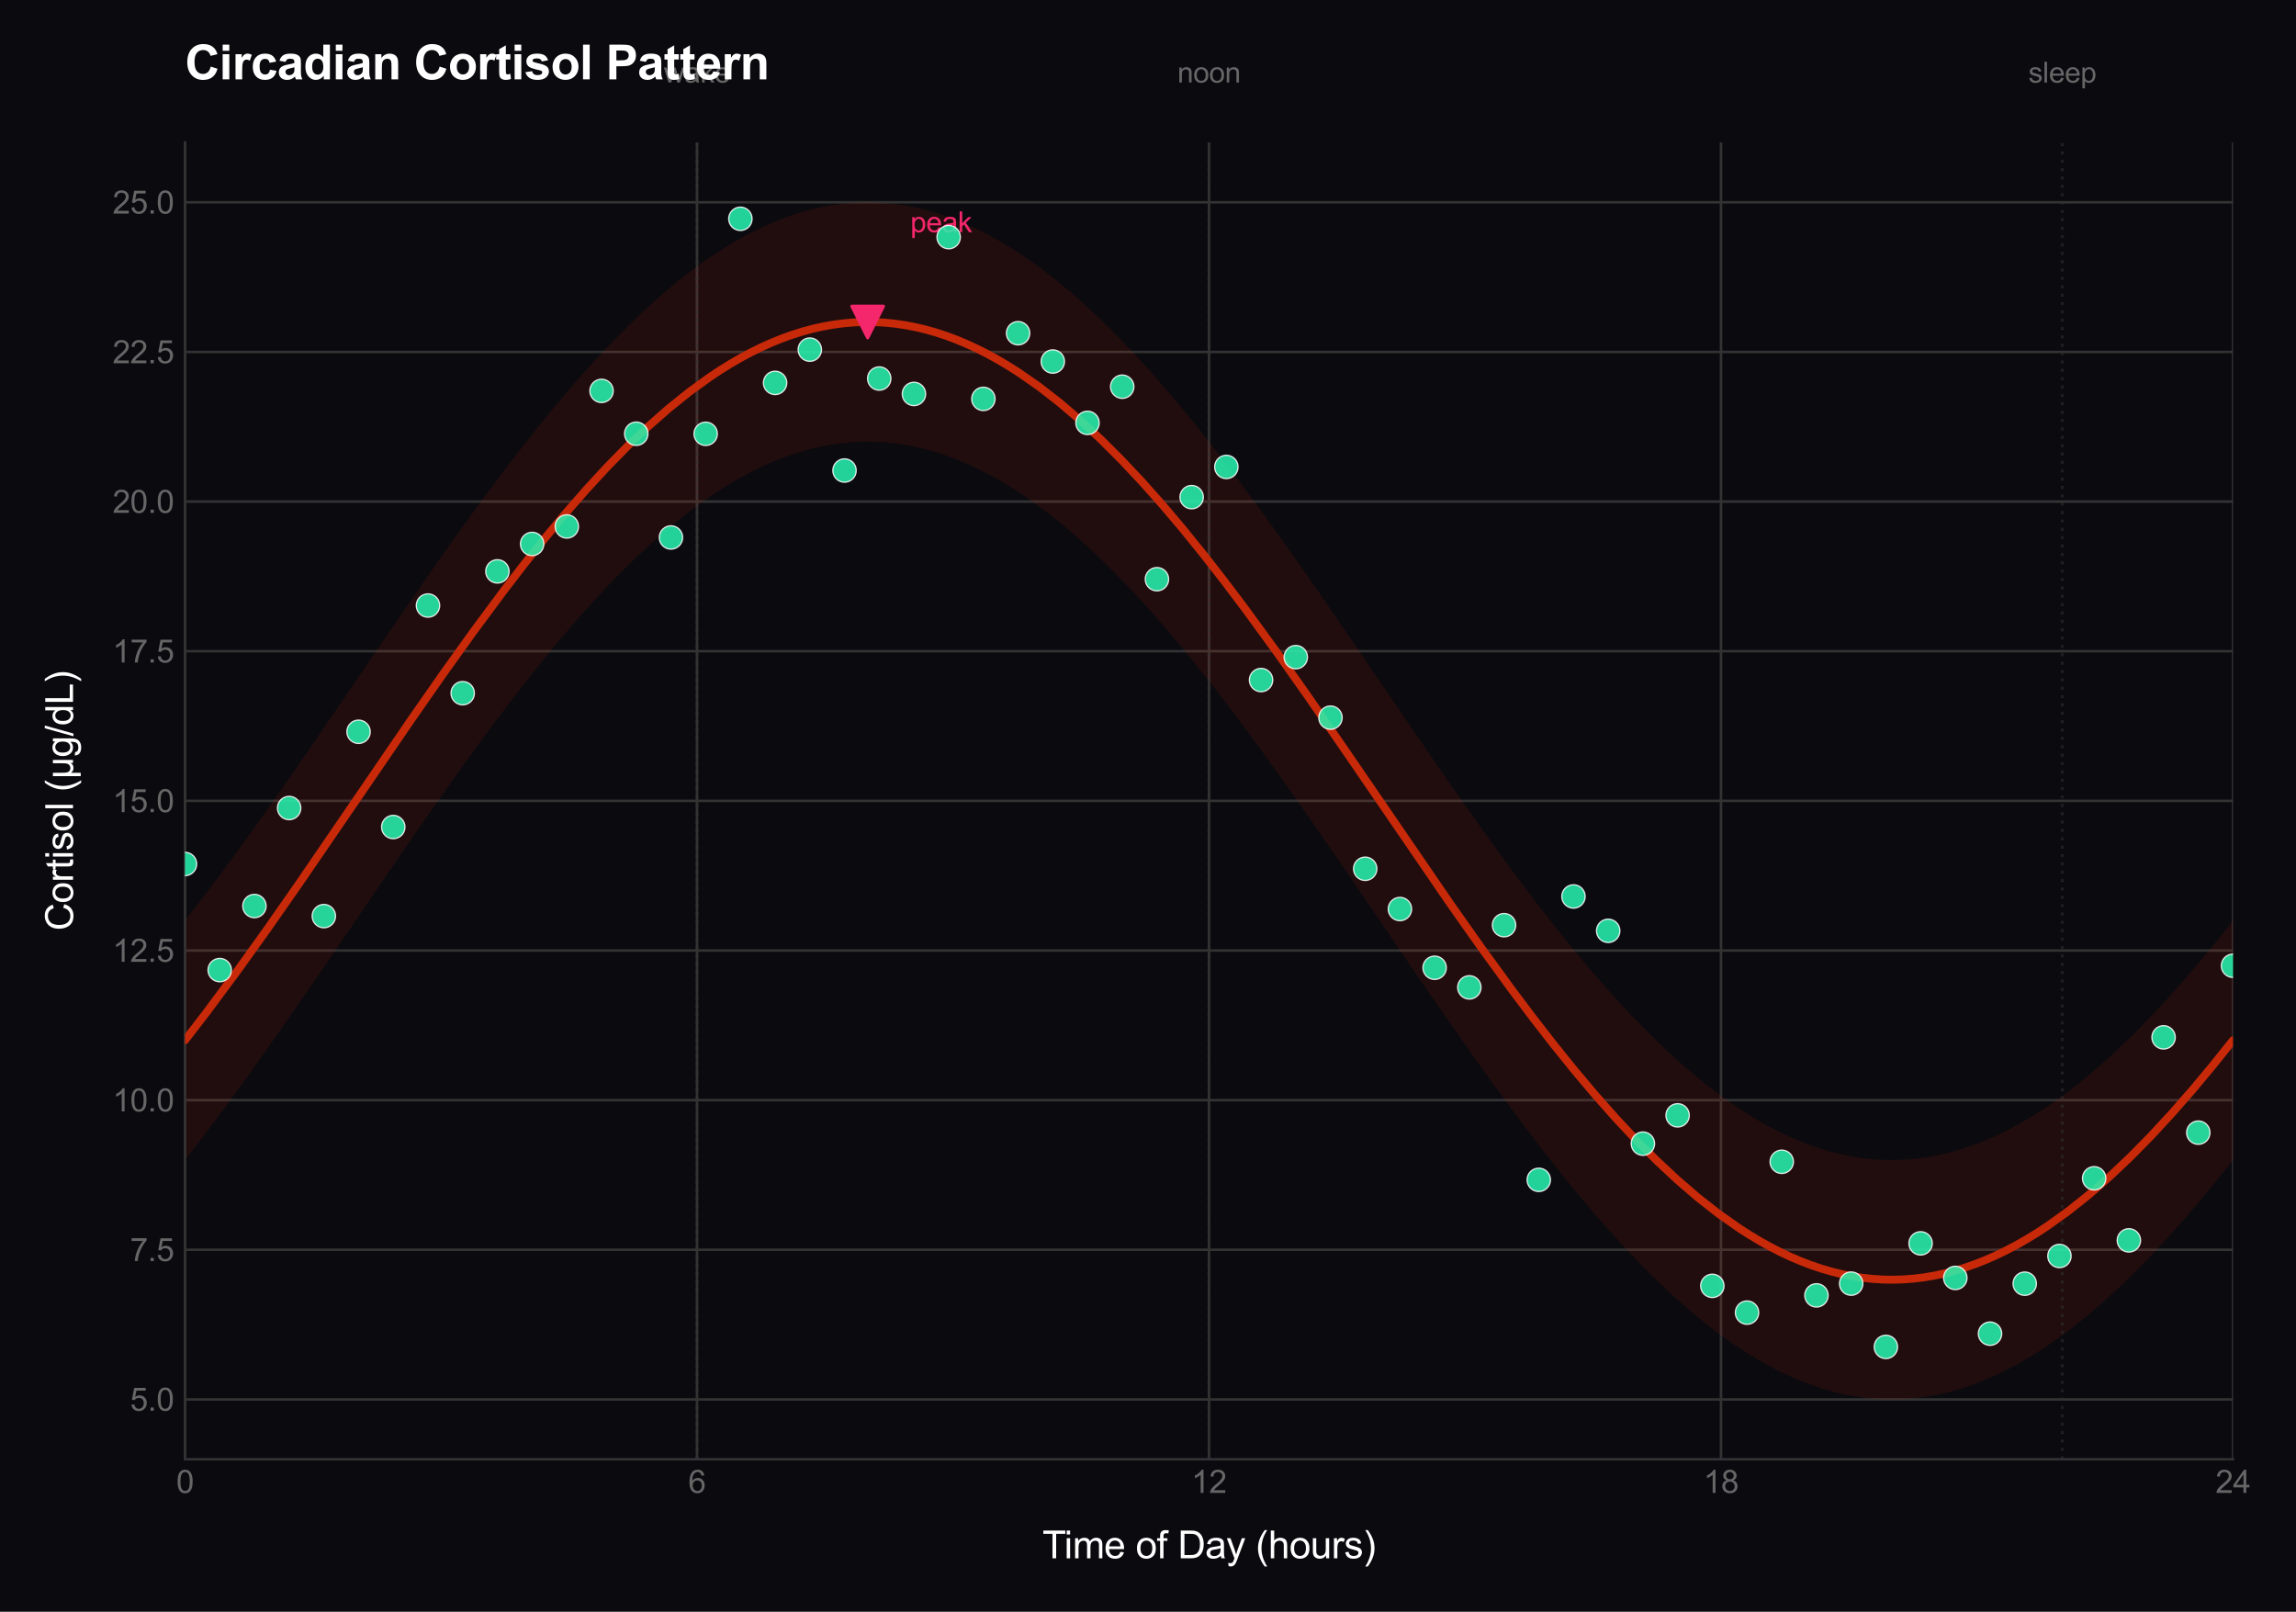 <?xml version="1.0" encoding="utf-8" standalone="no"?>
<!DOCTYPE svg PUBLIC "-//W3C//DTD SVG 1.1//EN"
  "http://www.w3.org/Graphics/SVG/1.1/DTD/svg11.dtd">
<svg xmlns:xlink="http://www.w3.org/1999/xlink" viewBox="0 0 727.562 510.663" xmlns="http://www.w3.org/2000/svg" version="1.1">
 <defs>
  <style type="text/css">*{stroke-linejoin: round; stroke-linecap: butt}</style>
 </defs>
 <g id="figure_1">
  <g id="patch_1">
   <path d="M 0 510.663 
L 727.562 510.663 
L 727.562 0 
L 0 0 
z
" style="fill: #0a0a0f"/>
  </g>
  <g id="axes_1">
   <g id="patch_2">
    <path d="M 58.622 462.357 
L 707.601 462.357 
L 707.601 45.137 
L 58.622 45.137 
z
" style="fill: #0a0a0f"/>
   </g>
   <g id="matplotlib.axis_1">
    <g id="xtick_1">
     <g id="line2d_1">
      <path d="M 58.622 462.357 
L 58.622 45.137 
" clip-path="url(#pd34adac565)" style="fill: none; stroke: #333333; stroke-width: 0.8; stroke-linecap: round"/>
     </g>
     <g id="text_1">
      <!-- 0 -->
      <g style="fill: #666666" transform="translate(55.842 473.015) scale(0.1 -0.1)">
       <defs>
        <path id="ArialMT-30" d="M 266 2259 
Q 266 3072 433 3567 
Q 600 4063 929 4331 
Q 1259 4600 1759 4600 
Q 2128 4600 2406 4451 
Q 2684 4303 2865 4023 
Q 3047 3744 3150 3342 
Q 3253 2941 3253 2259 
Q 3253 1453 3087 958 
Q 2922 463 2592 192 
Q 2263 -78 1759 -78 
Q 1097 -78 719 397 
Q 266 969 266 2259 
z
M 844 2259 
Q 844 1131 1108 757 
Q 1372 384 1759 384 
Q 2147 384 2411 759 
Q 2675 1134 2675 2259 
Q 2675 3391 2411 3762 
Q 2147 4134 1753 4134 
Q 1366 4134 1134 3806 
Q 844 3388 844 2259 
z
" transform="scale(0.016)"/>
       </defs>
       <use xlink:href="#ArialMT-30"/>
      </g>
     </g>
    </g>
    <g id="xtick_2">
     <g id="line2d_2">
      <path d="M 220.867 462.357 
L 220.867 45.137 
" clip-path="url(#pd34adac565)" style="fill: none; stroke: #333333; stroke-width: 0.8; stroke-linecap: round"/>
     </g>
     <g id="text_2">
      <!-- 6 -->
      <g style="fill: #666666" transform="translate(218.086 473.015) scale(0.1 -0.1)">
       <defs>
        <path id="ArialMT-36" d="M 3184 3459 
L 2625 3416 
Q 2550 3747 2413 3897 
Q 2184 4138 1850 4138 
Q 1581 4138 1378 3988 
Q 1113 3794 959 3422 
Q 806 3050 800 2363 
Q 1003 2672 1297 2822 
Q 1591 2972 1913 2972 
Q 2475 2972 2870 2558 
Q 3266 2144 3266 1488 
Q 3266 1056 3080 686 
Q 2894 316 2569 119 
Q 2244 -78 1831 -78 
Q 1128 -78 684 439 
Q 241 956 241 2144 
Q 241 3472 731 4075 
Q 1159 4600 1884 4600 
Q 2425 4600 2770 4297 
Q 3116 3994 3184 3459 
z
M 888 1484 
Q 888 1194 1011 928 
Q 1134 663 1356 523 
Q 1578 384 1822 384 
Q 2178 384 2434 671 
Q 2691 959 2691 1453 
Q 2691 1928 2437 2201 
Q 2184 2475 1800 2475 
Q 1419 2475 1153 2201 
Q 888 1928 888 1484 
z
" transform="scale(0.016)"/>
       </defs>
       <use xlink:href="#ArialMT-36"/>
      </g>
     </g>
    </g>
    <g id="xtick_3">
     <g id="line2d_3">
      <path d="M 383.112 462.357 
L 383.112 45.137 
" clip-path="url(#pd34adac565)" style="fill: none; stroke: #333333; stroke-width: 0.8; stroke-linecap: round"/>
     </g>
     <g id="text_3">
      <!-- 12 -->
      <g style="fill: #666666" transform="translate(377.551 473.015) scale(0.1 -0.1)">
       <defs>
        <path id="ArialMT-31" d="M 2384 0 
L 1822 0 
L 1822 3584 
Q 1619 3391 1289 3197 
Q 959 3003 697 2906 
L 697 3450 
Q 1169 3672 1522 3987 
Q 1875 4303 2022 4600 
L 2384 4600 
L 2384 0 
z
" transform="scale(0.016)"/>
        <path id="ArialMT-32" d="M 3222 541 
L 3222 0 
L 194 0 
Q 188 203 259 391 
Q 375 700 629 1000 
Q 884 1300 1366 1694 
Q 2113 2306 2375 2664 
Q 2638 3022 2638 3341 
Q 2638 3675 2398 3904 
Q 2159 4134 1775 4134 
Q 1369 4134 1125 3890 
Q 881 3647 878 3216 
L 300 3275 
Q 359 3922 746 4261 
Q 1134 4600 1788 4600 
Q 2447 4600 2831 4234 
Q 3216 3869 3216 3328 
Q 3216 3053 3103 2787 
Q 2991 2522 2730 2228 
Q 2469 1934 1863 1422 
Q 1356 997 1212 845 
Q 1069 694 975 541 
L 3222 541 
z
" transform="scale(0.016)"/>
       </defs>
       <use xlink:href="#ArialMT-31"/>
       <use xlink:href="#ArialMT-32" transform="translate(55.615 0)"/>
      </g>
     </g>
    </g>
    <g id="xtick_4">
     <g id="line2d_4">
      <path d="M 545.356 462.357 
L 545.356 45.137 
" clip-path="url(#pd34adac565)" style="fill: none; stroke: #333333; stroke-width: 0.8; stroke-linecap: round"/>
     </g>
     <g id="text_4">
      <!-- 18 -->
      <g style="fill: #666666" transform="translate(539.795 473.015) scale(0.1 -0.1)">
       <defs>
        <path id="ArialMT-38" d="M 1131 2484 
Q 781 2613 612 2850 
Q 444 3088 444 3419 
Q 444 3919 803 4259 
Q 1163 4600 1759 4600 
Q 2359 4600 2725 4251 
Q 3091 3903 3091 3403 
Q 3091 3084 2923 2848 
Q 2756 2613 2416 2484 
Q 2838 2347 3058 2040 
Q 3278 1734 3278 1309 
Q 3278 722 2862 322 
Q 2447 -78 1769 -78 
Q 1091 -78 675 323 
Q 259 725 259 1325 
Q 259 1772 486 2073 
Q 713 2375 1131 2484 
z
M 1019 3438 
Q 1019 3113 1228 2906 
Q 1438 2700 1772 2700 
Q 2097 2700 2305 2904 
Q 2513 3109 2513 3406 
Q 2513 3716 2298 3927 
Q 2084 4138 1766 4138 
Q 1444 4138 1231 3931 
Q 1019 3725 1019 3438 
z
M 838 1322 
Q 838 1081 952 856 
Q 1066 631 1291 507 
Q 1516 384 1775 384 
Q 2178 384 2440 643 
Q 2703 903 2703 1303 
Q 2703 1709 2433 1975 
Q 2163 2241 1756 2241 
Q 1359 2241 1098 1978 
Q 838 1716 838 1322 
z
" transform="scale(0.016)"/>
       </defs>
       <use xlink:href="#ArialMT-31"/>
       <use xlink:href="#ArialMT-38" transform="translate(55.615 0)"/>
      </g>
     </g>
    </g>
    <g id="xtick_5">
     <g id="line2d_5">
      <path d="M 707.601 462.357 
L 707.601 45.137 
" clip-path="url(#pd34adac565)" style="fill: none; stroke: #333333; stroke-width: 0.8; stroke-linecap: round"/>
     </g>
     <g id="text_5">
      <!-- 24 -->
      <g style="fill: #666666" transform="translate(702.04 473.015) scale(0.1 -0.1)">
       <defs>
        <path id="ArialMT-34" d="M 2069 0 
L 2069 1097 
L 81 1097 
L 81 1613 
L 2172 4581 
L 2631 4581 
L 2631 1613 
L 3250 1613 
L 3250 1097 
L 2631 1097 
L 2631 0 
L 2069 0 
z
M 2069 1613 
L 2069 3678 
L 634 1613 
L 2069 1613 
z
" transform="scale(0.016)"/>
       </defs>
       <use xlink:href="#ArialMT-32"/>
       <use xlink:href="#ArialMT-34" transform="translate(55.615 0)"/>
      </g>
     </g>
    </g>
    <g id="text_6">
     <!-- Time of Day (hours) -->
     <g style="fill: #ffffff" transform="translate(330.327 493.738) scale(0.12 -0.12)">
      <defs>
       <path id="ArialMT-54" d="M 1659 0 
L 1659 4041 
L 150 4041 
L 150 4581 
L 3781 4581 
L 3781 4041 
L 2266 4041 
L 2266 0 
L 1659 0 
z
" transform="scale(0.016)"/>
       <path id="ArialMT-69" d="M 425 3934 
L 425 4581 
L 988 4581 
L 988 3934 
L 425 3934 
z
M 425 0 
L 425 3319 
L 988 3319 
L 988 0 
L 425 0 
z
" transform="scale(0.016)"/>
       <path id="ArialMT-6d" d="M 422 0 
L 422 3319 
L 925 3319 
L 925 2853 
Q 1081 3097 1340 3245 
Q 1600 3394 1931 3394 
Q 2300 3394 2536 3241 
Q 2772 3088 2869 2813 
Q 3263 3394 3894 3394 
Q 4388 3394 4653 3120 
Q 4919 2847 4919 2278 
L 4919 0 
L 4359 0 
L 4359 2091 
Q 4359 2428 4304 2576 
Q 4250 2725 4106 2815 
Q 3963 2906 3769 2906 
Q 3419 2906 3187 2673 
Q 2956 2441 2956 1928 
L 2956 0 
L 2394 0 
L 2394 2156 
Q 2394 2531 2256 2718 
Q 2119 2906 1806 2906 
Q 1569 2906 1367 2781 
Q 1166 2656 1075 2415 
Q 984 2175 984 1722 
L 984 0 
L 422 0 
z
" transform="scale(0.016)"/>
       <path id="ArialMT-65" d="M 2694 1069 
L 3275 997 
Q 3138 488 2766 206 
Q 2394 -75 1816 -75 
Q 1088 -75 661 373 
Q 234 822 234 1631 
Q 234 2469 665 2931 
Q 1097 3394 1784 3394 
Q 2450 3394 2872 2941 
Q 3294 2488 3294 1666 
Q 3294 1616 3291 1516 
L 816 1516 
Q 847 969 1125 678 
Q 1403 388 1819 388 
Q 2128 388 2347 550 
Q 2566 713 2694 1069 
z
M 847 1978 
L 2700 1978 
Q 2663 2397 2488 2606 
Q 2219 2931 1791 2931 
Q 1403 2931 1139 2672 
Q 875 2413 847 1978 
z
" transform="scale(0.016)"/>
       <path id="ArialMT-20" transform="scale(0.016)"/>
       <path id="ArialMT-6f" d="M 213 1659 
Q 213 2581 725 3025 
Q 1153 3394 1769 3394 
Q 2453 3394 2887 2945 
Q 3322 2497 3322 1706 
Q 3322 1066 3130 698 
Q 2938 331 2570 128 
Q 2203 -75 1769 -75 
Q 1072 -75 642 372 
Q 213 819 213 1659 
z
M 791 1659 
Q 791 1022 1069 705 
Q 1347 388 1769 388 
Q 2188 388 2466 706 
Q 2744 1025 2744 1678 
Q 2744 2294 2464 2611 
Q 2184 2928 1769 2928 
Q 1347 2928 1069 2612 
Q 791 2297 791 1659 
z
" transform="scale(0.016)"/>
       <path id="ArialMT-66" d="M 556 0 
L 556 2881 
L 59 2881 
L 59 3319 
L 556 3319 
L 556 3672 
Q 556 4006 616 4169 
Q 697 4388 901 4523 
Q 1106 4659 1475 4659 
Q 1713 4659 2000 4603 
L 1916 4113 
Q 1741 4144 1584 4144 
Q 1328 4144 1222 4034 
Q 1116 3925 1116 3625 
L 1116 3319 
L 1763 3319 
L 1763 2881 
L 1116 2881 
L 1116 0 
L 556 0 
z
" transform="scale(0.016)"/>
       <path id="ArialMT-44" d="M 494 0 
L 494 4581 
L 2072 4581 
Q 2606 4581 2888 4516 
Q 3281 4425 3559 4188 
Q 3922 3881 4101 3404 
Q 4281 2928 4281 2316 
Q 4281 1794 4159 1391 
Q 4038 988 3847 723 
Q 3656 459 3429 307 
Q 3203 156 2883 78 
Q 2563 0 2147 0 
L 494 0 
z
M 1100 541 
L 2078 541 
Q 2531 541 2789 625 
Q 3047 709 3200 863 
Q 3416 1078 3536 1442 
Q 3656 1806 3656 2325 
Q 3656 3044 3420 3430 
Q 3184 3816 2847 3947 
Q 2603 4041 2063 4041 
L 1100 4041 
L 1100 541 
z
" transform="scale(0.016)"/>
       <path id="ArialMT-61" d="M 2588 409 
Q 2275 144 1986 34 
Q 1697 -75 1366 -75 
Q 819 -75 525 192 
Q 231 459 231 875 
Q 231 1119 342 1320 
Q 453 1522 633 1644 
Q 813 1766 1038 1828 
Q 1203 1872 1538 1913 
Q 2219 1994 2541 2106 
Q 2544 2222 2544 2253 
Q 2544 2597 2384 2738 
Q 2169 2928 1744 2928 
Q 1347 2928 1158 2789 
Q 969 2650 878 2297 
L 328 2372 
Q 403 2725 575 2942 
Q 747 3159 1072 3276 
Q 1397 3394 1825 3394 
Q 2250 3394 2515 3294 
Q 2781 3194 2906 3042 
Q 3031 2891 3081 2659 
Q 3109 2516 3109 2141 
L 3109 1391 
Q 3109 606 3145 398 
Q 3181 191 3288 0 
L 2700 0 
Q 2613 175 2588 409 
z
M 2541 1666 
Q 2234 1541 1622 1453 
Q 1275 1403 1131 1340 
Q 988 1278 909 1158 
Q 831 1038 831 891 
Q 831 666 1001 516 
Q 1172 366 1500 366 
Q 1825 366 2078 508 
Q 2331 650 2450 897 
Q 2541 1088 2541 1459 
L 2541 1666 
z
" transform="scale(0.016)"/>
       <path id="ArialMT-79" d="M 397 -1278 
L 334 -750 
Q 519 -800 656 -800 
Q 844 -800 956 -737 
Q 1069 -675 1141 -563 
Q 1194 -478 1313 -144 
Q 1328 -97 1363 -6 
L 103 3319 
L 709 3319 
L 1400 1397 
Q 1534 1031 1641 628 
Q 1738 1016 1872 1384 
L 2581 3319 
L 3144 3319 
L 1881 -56 
Q 1678 -603 1566 -809 
Q 1416 -1088 1222 -1217 
Q 1028 -1347 759 -1347 
Q 597 -1347 397 -1278 
z
" transform="scale(0.016)"/>
       <path id="ArialMT-28" d="M 1497 -1347 
Q 1031 -759 709 28 
Q 388 816 388 1659 
Q 388 2403 628 3084 
Q 909 3875 1497 4659 
L 1900 4659 
Q 1522 4009 1400 3731 
Q 1209 3300 1100 2831 
Q 966 2247 966 1656 
Q 966 153 1900 -1347 
L 1497 -1347 
z
" transform="scale(0.016)"/>
       <path id="ArialMT-68" d="M 422 0 
L 422 4581 
L 984 4581 
L 984 2938 
Q 1378 3394 1978 3394 
Q 2347 3394 2619 3248 
Q 2891 3103 3008 2847 
Q 3125 2591 3125 2103 
L 3125 0 
L 2563 0 
L 2563 2103 
Q 2563 2525 2380 2717 
Q 2197 2909 1863 2909 
Q 1613 2909 1392 2779 
Q 1172 2650 1078 2428 
Q 984 2206 984 1816 
L 984 0 
L 422 0 
z
" transform="scale(0.016)"/>
       <path id="ArialMT-75" d="M 2597 0 
L 2597 488 
Q 2209 -75 1544 -75 
Q 1250 -75 995 37 
Q 741 150 617 320 
Q 494 491 444 738 
Q 409 903 409 1263 
L 409 3319 
L 972 3319 
L 972 1478 
Q 972 1038 1006 884 
Q 1059 663 1231 536 
Q 1403 409 1656 409 
Q 1909 409 2131 539 
Q 2353 669 2445 892 
Q 2538 1116 2538 1541 
L 2538 3319 
L 3100 3319 
L 3100 0 
L 2597 0 
z
" transform="scale(0.016)"/>
       <path id="ArialMT-72" d="M 416 0 
L 416 3319 
L 922 3319 
L 922 2816 
Q 1116 3169 1280 3281 
Q 1444 3394 1641 3394 
Q 1925 3394 2219 3213 
L 2025 2691 
Q 1819 2813 1613 2813 
Q 1428 2813 1281 2702 
Q 1134 2591 1072 2394 
Q 978 2094 978 1738 
L 978 0 
L 416 0 
z
" transform="scale(0.016)"/>
       <path id="ArialMT-73" d="M 197 991 
L 753 1078 
Q 800 744 1014 566 
Q 1228 388 1613 388 
Q 2000 388 2187 545 
Q 2375 703 2375 916 
Q 2375 1106 2209 1216 
Q 2094 1291 1634 1406 
Q 1016 1563 777 1677 
Q 538 1791 414 1992 
Q 291 2194 291 2438 
Q 291 2659 392 2848 
Q 494 3038 669 3163 
Q 800 3259 1026 3326 
Q 1253 3394 1513 3394 
Q 1903 3394 2198 3281 
Q 2494 3169 2634 2976 
Q 2775 2784 2828 2463 
L 2278 2388 
Q 2241 2644 2061 2787 
Q 1881 2931 1553 2931 
Q 1166 2931 1000 2803 
Q 834 2675 834 2503 
Q 834 2394 903 2306 
Q 972 2216 1119 2156 
Q 1203 2125 1616 2013 
Q 2213 1853 2448 1751 
Q 2684 1650 2818 1456 
Q 2953 1263 2953 975 
Q 2953 694 2789 445 
Q 2625 197 2315 61 
Q 2006 -75 1616 -75 
Q 969 -75 630 194 
Q 291 463 197 991 
z
" transform="scale(0.016)"/>
       <path id="ArialMT-29" d="M 791 -1347 
L 388 -1347 
Q 1322 153 1322 1656 
Q 1322 2244 1188 2822 
Q 1081 3291 891 3722 
Q 769 4003 388 4659 
L 791 4659 
Q 1378 3875 1659 3084 
Q 1900 2403 1900 1659 
Q 1900 816 1576 28 
Q 1253 -759 791 -1347 
z
" transform="scale(0.016)"/>
      </defs>
      <use xlink:href="#ArialMT-54"/>
      <use xlink:href="#ArialMT-69" transform="translate(57.334 0)"/>
      <use xlink:href="#ArialMT-6d" transform="translate(79.551 0)"/>
      <use xlink:href="#ArialMT-65" transform="translate(162.852 0)"/>
      <use xlink:href="#ArialMT-20" transform="translate(218.467 0)"/>
      <use xlink:href="#ArialMT-6f" transform="translate(246.25 0)"/>
      <use xlink:href="#ArialMT-66" transform="translate(301.865 0)"/>
      <use xlink:href="#ArialMT-20" transform="translate(329.648 0)"/>
      <use xlink:href="#ArialMT-44" transform="translate(357.432 0)"/>
      <use xlink:href="#ArialMT-61" transform="translate(429.648 0)"/>
      <use xlink:href="#ArialMT-79" transform="translate(485.264 0)"/>
      <use xlink:href="#ArialMT-20" transform="translate(535.264 0)"/>
      <use xlink:href="#ArialMT-28" transform="translate(563.047 0)"/>
      <use xlink:href="#ArialMT-68" transform="translate(596.348 0)"/>
      <use xlink:href="#ArialMT-6f" transform="translate(651.963 0)"/>
      <use xlink:href="#ArialMT-75" transform="translate(707.578 0)"/>
      <use xlink:href="#ArialMT-72" transform="translate(763.193 0)"/>
      <use xlink:href="#ArialMT-73" transform="translate(796.494 0)"/>
      <use xlink:href="#ArialMT-29" transform="translate(846.494 0)"/>
     </g>
    </g>
   </g>
   <g id="matplotlib.axis_2">
    <g id="ytick_1">
     <g id="line2d_6">
      <path d="M 58.622 443.394 
L 707.601 443.394 
" clip-path="url(#pd34adac565)" style="fill: none; stroke: #333333; stroke-width: 0.8; stroke-linecap: round"/>
     </g>
     <g id="text_7">
      <!-- 5.0 -->
      <g style="fill: #666666" transform="translate(41.222 446.973) scale(0.1 -0.1)">
       <defs>
        <path id="ArialMT-35" d="M 266 1200 
L 856 1250 
Q 922 819 1161 601 
Q 1400 384 1738 384 
Q 2144 384 2425 690 
Q 2706 997 2706 1503 
Q 2706 1984 2436 2262 
Q 2166 2541 1728 2541 
Q 1456 2541 1237 2417 
Q 1019 2294 894 2097 
L 366 2166 
L 809 4519 
L 3088 4519 
L 3088 3981 
L 1259 3981 
L 1013 2750 
Q 1425 3038 1878 3038 
Q 2478 3038 2890 2622 
Q 3303 2206 3303 1553 
Q 3303 931 2941 478 
Q 2500 -78 1738 -78 
Q 1113 -78 717 272 
Q 322 622 266 1200 
z
" transform="scale(0.016)"/>
        <path id="ArialMT-2e" d="M 581 0 
L 581 641 
L 1222 641 
L 1222 0 
L 581 0 
z
" transform="scale(0.016)"/>
       </defs>
       <use xlink:href="#ArialMT-35"/>
       <use xlink:href="#ArialMT-2e" transform="translate(55.615 0)"/>
       <use xlink:href="#ArialMT-30" transform="translate(83.398 0)"/>
      </g>
     </g>
    </g>
    <g id="ytick_2">
     <g id="line2d_7">
      <path d="M 58.622 395.982 
L 707.601 395.982 
" clip-path="url(#pd34adac565)" style="fill: none; stroke: #333333; stroke-width: 0.8; stroke-linecap: round"/>
     </g>
     <g id="text_8">
      <!-- 7.5 -->
      <g style="fill: #666666" transform="translate(41.222 399.561) scale(0.1 -0.1)">
       <defs>
        <path id="ArialMT-37" d="M 303 3981 
L 303 4522 
L 3269 4522 
L 3269 4084 
Q 2831 3619 2401 2847 
Q 1972 2075 1738 1259 
Q 1569 684 1522 0 
L 944 0 
Q 953 541 1156 1306 
Q 1359 2072 1739 2783 
Q 2119 3494 2547 3981 
L 303 3981 
z
" transform="scale(0.016)"/>
       </defs>
       <use xlink:href="#ArialMT-37"/>
       <use xlink:href="#ArialMT-2e" transform="translate(55.615 0)"/>
       <use xlink:href="#ArialMT-35" transform="translate(83.398 0)"/>
      </g>
     </g>
    </g>
    <g id="ytick_3">
     <g id="line2d_8">
      <path d="M 58.622 348.569 
L 707.601 348.569 
" clip-path="url(#pd34adac565)" style="fill: none; stroke: #333333; stroke-width: 0.8; stroke-linecap: round"/>
     </g>
     <g id="text_9">
      <!-- 10.0 -->
      <g style="fill: #666666" transform="translate(35.661 352.148) scale(0.1 -0.1)">
       <use xlink:href="#ArialMT-31"/>
       <use xlink:href="#ArialMT-30" transform="translate(55.615 0)"/>
       <use xlink:href="#ArialMT-2e" transform="translate(111.23 0)"/>
       <use xlink:href="#ArialMT-30" transform="translate(139.014 0)"/>
      </g>
     </g>
    </g>
    <g id="ytick_4">
     <g id="line2d_9">
      <path d="M 58.622 301.156 
L 707.601 301.156 
" clip-path="url(#pd34adac565)" style="fill: none; stroke: #333333; stroke-width: 0.8; stroke-linecap: round"/>
     </g>
     <g id="text_10">
      <!-- 12.5 -->
      <g style="fill: #666666" transform="translate(35.661 304.735) scale(0.1 -0.1)">
       <use xlink:href="#ArialMT-31"/>
       <use xlink:href="#ArialMT-32" transform="translate(55.615 0)"/>
       <use xlink:href="#ArialMT-2e" transform="translate(111.23 0)"/>
       <use xlink:href="#ArialMT-35" transform="translate(139.014 0)"/>
      </g>
     </g>
    </g>
    <g id="ytick_5">
     <g id="line2d_10">
      <path d="M 58.622 253.744 
L 707.601 253.744 
" clip-path="url(#pd34adac565)" style="fill: none; stroke: #333333; stroke-width: 0.8; stroke-linecap: round"/>
     </g>
     <g id="text_11">
      <!-- 15.0 -->
      <g style="fill: #666666" transform="translate(35.661 257.322) scale(0.1 -0.1)">
       <use xlink:href="#ArialMT-31"/>
       <use xlink:href="#ArialMT-35" transform="translate(55.615 0)"/>
       <use xlink:href="#ArialMT-2e" transform="translate(111.23 0)"/>
       <use xlink:href="#ArialMT-30" transform="translate(139.014 0)"/>
      </g>
     </g>
    </g>
    <g id="ytick_6">
     <g id="line2d_11">
      <path d="M 58.622 206.331 
L 707.601 206.331 
" clip-path="url(#pd34adac565)" style="fill: none; stroke: #333333; stroke-width: 0.8; stroke-linecap: round"/>
     </g>
     <g id="text_12">
      <!-- 17.5 -->
      <g style="fill: #666666" transform="translate(35.661 209.91) scale(0.1 -0.1)">
       <use xlink:href="#ArialMT-31"/>
       <use xlink:href="#ArialMT-37" transform="translate(55.615 0)"/>
       <use xlink:href="#ArialMT-2e" transform="translate(111.23 0)"/>
       <use xlink:href="#ArialMT-35" transform="translate(139.014 0)"/>
      </g>
     </g>
    </g>
    <g id="ytick_7">
     <g id="line2d_12">
      <path d="M 58.622 158.918 
L 707.601 158.918 
" clip-path="url(#pd34adac565)" style="fill: none; stroke: #333333; stroke-width: 0.8; stroke-linecap: round"/>
     </g>
     <g id="text_13">
      <!-- 20.0 -->
      <g style="fill: #666666" transform="translate(35.661 162.497) scale(0.1 -0.1)">
       <use xlink:href="#ArialMT-32"/>
       <use xlink:href="#ArialMT-30" transform="translate(55.615 0)"/>
       <use xlink:href="#ArialMT-2e" transform="translate(111.23 0)"/>
       <use xlink:href="#ArialMT-30" transform="translate(139.014 0)"/>
      </g>
     </g>
    </g>
    <g id="ytick_8">
     <g id="line2d_13">
      <path d="M 58.622 111.506 
L 707.601 111.506 
" clip-path="url(#pd34adac565)" style="fill: none; stroke: #333333; stroke-width: 0.8; stroke-linecap: round"/>
     </g>
     <g id="text_14">
      <!-- 22.5 -->
      <g style="fill: #666666" transform="translate(35.661 115.084) scale(0.1 -0.1)">
       <use xlink:href="#ArialMT-32"/>
       <use xlink:href="#ArialMT-32" transform="translate(55.615 0)"/>
       <use xlink:href="#ArialMT-2e" transform="translate(111.23 0)"/>
       <use xlink:href="#ArialMT-35" transform="translate(139.014 0)"/>
      </g>
     </g>
    </g>
    <g id="ytick_9">
     <g id="line2d_14">
      <path d="M 58.622 64.093 
L 707.601 64.093 
" clip-path="url(#pd34adac565)" style="fill: none; stroke: #333333; stroke-width: 0.8; stroke-linecap: round"/>
     </g>
     <g id="text_15">
      <!-- 25.0 -->
      <g style="fill: #666666" transform="translate(35.661 67.672) scale(0.1 -0.1)">
       <use xlink:href="#ArialMT-32"/>
       <use xlink:href="#ArialMT-35" transform="translate(55.615 0)"/>
       <use xlink:href="#ArialMT-2e" transform="translate(111.23 0)"/>
       <use xlink:href="#ArialMT-30" transform="translate(139.014 0)"/>
      </g>
     </g>
    </g>
    <g id="text_16">
     <!-- Cortisol (μg/dL) -->
     <g style="fill: #ffffff" transform="translate(23.136 294.88) rotate(-90) scale(0.12 -0.12)">
      <defs>
       <path id="ArialMT-43" d="M 3763 1606 
L 4369 1453 
Q 4178 706 3683 314 
Q 3188 -78 2472 -78 
Q 1731 -78 1267 223 
Q 803 525 561 1097 
Q 319 1669 319 2325 
Q 319 3041 592 3573 
Q 866 4106 1370 4382 
Q 1875 4659 2481 4659 
Q 3169 4659 3637 4309 
Q 4106 3959 4291 3325 
L 3694 3184 
Q 3534 3684 3231 3912 
Q 2928 4141 2469 4141 
Q 1941 4141 1586 3887 
Q 1231 3634 1087 3207 
Q 944 2781 944 2328 
Q 944 1744 1114 1308 
Q 1284 872 1643 656 
Q 2003 441 2422 441 
Q 2931 441 3284 734 
Q 3638 1028 3763 1606 
z
" transform="scale(0.016)"/>
       <path id="ArialMT-74" d="M 1650 503 
L 1731 6 
Q 1494 -44 1306 -44 
Q 1000 -44 831 53 
Q 663 150 594 308 
Q 525 466 525 972 
L 525 2881 
L 113 2881 
L 113 3319 
L 525 3319 
L 525 4141 
L 1084 4478 
L 1084 3319 
L 1650 3319 
L 1650 2881 
L 1084 2881 
L 1084 941 
Q 1084 700 1114 631 
Q 1144 563 1211 522 
Q 1278 481 1403 481 
Q 1497 481 1650 503 
z
" transform="scale(0.016)"/>
       <path id="ArialMT-6c" d="M 409 0 
L 409 4581 
L 972 4581 
L 972 0 
L 409 0 
z
" transform="scale(0.016)"/>
       <path id="ArialMT-3bc" d="M 3181 3319 
L 3181 0 
L 2678 0 
L 2678 394 
Q 2516 144 2356 50 
Q 2138 -78 1847 -78 
Q 1588 -78 1388 25 
Q 1238 103 1056 334 
L 1056 -1272 
L 500 -1272 
L 500 3319 
L 1056 3319 
L 1056 1913 
Q 1056 1147 1137 920 
Q 1219 694 1401 562 
Q 1584 431 1822 431 
Q 2072 431 2269 568 
Q 2466 706 2547 923 
Q 2628 1141 2628 1903 
L 2628 3319 
L 3181 3319 
z
" transform="scale(0.016)"/>
       <path id="ArialMT-67" d="M 319 -275 
L 866 -356 
Q 900 -609 1056 -725 
Q 1266 -881 1628 -881 
Q 2019 -881 2231 -725 
Q 2444 -569 2519 -288 
Q 2563 -116 2559 434 
Q 2191 0 1641 0 
Q 956 0 581 494 
Q 206 988 206 1678 
Q 206 2153 378 2554 
Q 550 2956 876 3175 
Q 1203 3394 1644 3394 
Q 2231 3394 2613 2919 
L 2613 3319 
L 3131 3319 
L 3131 450 
Q 3131 -325 2973 -648 
Q 2816 -972 2473 -1159 
Q 2131 -1347 1631 -1347 
Q 1038 -1347 672 -1080 
Q 306 -813 319 -275 
z
M 784 1719 
Q 784 1066 1043 766 
Q 1303 466 1694 466 
Q 2081 466 2343 764 
Q 2606 1063 2606 1700 
Q 2606 2309 2336 2618 
Q 2066 2928 1684 2928 
Q 1309 2928 1046 2623 
Q 784 2319 784 1719 
z
" transform="scale(0.016)"/>
       <path id="ArialMT-2f" d="M 0 -78 
L 1328 4659 
L 1778 4659 
L 453 -78 
L 0 -78 
z
" transform="scale(0.016)"/>
       <path id="ArialMT-64" d="M 2575 0 
L 2575 419 
Q 2259 -75 1647 -75 
Q 1250 -75 917 144 
Q 584 363 401 755 
Q 219 1147 219 1656 
Q 219 2153 384 2558 
Q 550 2963 881 3178 
Q 1213 3394 1622 3394 
Q 1922 3394 2156 3267 
Q 2391 3141 2538 2938 
L 2538 4581 
L 3097 4581 
L 3097 0 
L 2575 0 
z
M 797 1656 
Q 797 1019 1065 703 
Q 1334 388 1700 388 
Q 2069 388 2326 689 
Q 2584 991 2584 1609 
Q 2584 2291 2321 2609 
Q 2059 2928 1675 2928 
Q 1300 2928 1048 2622 
Q 797 2316 797 1656 
z
" transform="scale(0.016)"/>
       <path id="ArialMT-4c" d="M 469 0 
L 469 4581 
L 1075 4581 
L 1075 541 
L 3331 541 
L 3331 0 
L 469 0 
z
" transform="scale(0.016)"/>
      </defs>
      <use xlink:href="#ArialMT-43"/>
      <use xlink:href="#ArialMT-6f" transform="translate(72.217 0)"/>
      <use xlink:href="#ArialMT-72" transform="translate(127.832 0)"/>
      <use xlink:href="#ArialMT-74" transform="translate(161.133 0)"/>
      <use xlink:href="#ArialMT-69" transform="translate(188.916 0)"/>
      <use xlink:href="#ArialMT-73" transform="translate(211.133 0)"/>
      <use xlink:href="#ArialMT-6f" transform="translate(261.133 0)"/>
      <use xlink:href="#ArialMT-6c" transform="translate(316.748 0)"/>
      <use xlink:href="#ArialMT-20" transform="translate(338.965 0)"/>
      <use xlink:href="#ArialMT-28" transform="translate(366.748 0)"/>
      <use xlink:href="#ArialMT-3bc" transform="translate(400.049 0)"/>
      <use xlink:href="#ArialMT-67" transform="translate(457.666 0)"/>
      <use xlink:href="#ArialMT-2f" transform="translate(513.281 0)"/>
      <use xlink:href="#ArialMT-64" transform="translate(541.064 0)"/>
      <use xlink:href="#ArialMT-4c" transform="translate(596.68 0)"/>
      <use xlink:href="#ArialMT-29" transform="translate(652.295 0)"/>
     </g>
    </g>
   </g>
   <g id="FillBetweenPolyCollection_1">
    <defs>
     <path id="m774d94fafd" d="M 58.622 -218.99 
L 58.622 -143.129 
L 61.883 -147.315 
L 65.145 -151.572 
L 68.406 -155.897 
L 71.667 -160.284 
L 74.928 -164.73 
L 78.189 -169.229 
L 81.451 -173.779 
L 84.712 -178.373 
L 87.973 -183.009 
L 91.234 -187.679 
L 94.495 -192.382 
L 97.757 -197.11 
L 101.018 -201.861 
L 104.279 -206.628 
L 107.54 -211.408 
L 110.801 -216.195 
L 114.063 -220.986 
L 117.324 -225.774 
L 120.585 -230.555 
L 123.846 -235.325 
L 127.107 -240.079 
L 130.369 -244.811 
L 133.63 -249.518 
L 136.891 -254.195 
L 140.152 -258.836 
L 143.413 -263.437 
L 146.675 -267.995 
L 149.936 -272.503 
L 153.197 -276.958 
L 156.458 -281.356 
L 159.719 -285.691 
L 162.981 -289.959 
L 166.242 -294.157 
L 169.503 -298.28 
L 172.764 -302.324 
L 176.025 -306.285 
L 179.287 -310.159 
L 182.548 -313.942 
L 185.809 -317.63 
L 189.07 -321.22 
L 192.331 -324.709 
L 195.593 -328.091 
L 198.854 -331.365 
L 202.115 -334.527 
L 205.376 -337.574 
L 208.637 -340.502 
L 211.899 -343.31 
L 215.16 -345.993 
L 218.421 -348.55 
L 221.682 -350.978 
L 224.943 -353.274 
L 228.205 -355.437 
L 231.466 -357.463 
L 234.727 -359.351 
L 237.988 -361.1 
L 241.249 -362.706 
L 244.511 -364.17 
L 247.772 -365.489 
L 251.033 -366.661 
L 254.294 -367.687 
L 257.555 -368.564 
L 260.817 -369.292 
L 264.078 -369.871 
L 267.339 -370.299 
L 270.6 -370.576 
L 273.861 -370.702 
L 277.123 -370.677 
L 280.384 -370.5 
L 283.645 -370.173 
L 286.906 -369.695 
L 290.167 -369.066 
L 293.429 -368.288 
L 296.69 -367.361 
L 299.951 -366.287 
L 303.212 -365.065 
L 306.473 -363.698 
L 309.735 -362.187 
L 312.996 -360.533 
L 316.257 -358.737 
L 319.518 -356.803 
L 322.779 -354.731 
L 326.041 -352.524 
L 329.302 -350.183 
L 332.563 -347.712 
L 335.824 -345.113 
L 339.085 -342.388 
L 342.347 -339.54 
L 345.608 -336.571 
L 348.869 -333.486 
L 352.13 -330.286 
L 355.391 -326.976 
L 358.653 -323.557 
L 361.914 -320.035 
L 365.175 -316.412 
L 368.436 -312.691 
L 371.697 -308.878 
L 374.959 -304.974 
L 378.22 -300.985 
L 381.481 -296.915 
L 384.742 -292.766 
L 388.003 -288.544 
L 391.265 -284.253 
L 394.526 -279.897 
L 397.787 -275.479 
L 401.048 -271.006 
L 404.309 -266.481 
L 407.571 -261.908 
L 410.832 -257.293 
L 414.093 -252.639 
L 417.354 -247.952 
L 420.615 -243.236 
L 423.877 -238.496 
L 427.138 -233.737 
L 430.399 -228.962 
L 433.66 -224.178 
L 436.921 -219.389 
L 440.183 -214.599 
L 443.444 -209.814 
L 446.705 -205.037 
L 449.966 -200.275 
L 453.227 -195.531 
L 456.489 -190.811 
L 459.75 -186.119 
L 463.011 -181.459 
L 466.272 -176.837 
L 469.533 -172.257 
L 472.795 -167.724 
L 476.056 -163.241 
L 479.317 -158.815 
L 482.578 -154.448 
L 485.839 -150.145 
L 489.101 -145.912 
L 492.362 -141.751 
L 495.623 -137.667 
L 498.884 -133.664 
L 502.145 -129.746 
L 505.407 -125.917 
L 508.668 -122.181 
L 511.929 -118.541 
L 515.19 -115.002 
L 518.451 -111.566 
L 521.713 -108.237 
L 524.974 -105.019 
L 528.235 -101.914 
L 531.496 -98.926 
L 534.757 -96.058 
L 538.019 -93.312 
L 541.28 -90.691 
L 544.541 -88.199 
L 547.802 -85.836 
L 551.063 -83.607 
L 554.325 -81.512 
L 557.586 -79.555 
L 560.847 -77.736 
L 564.108 -76.058 
L 567.369 -74.523 
L 570.631 -73.132 
L 573.892 -71.886 
L 577.153 -70.787 
L 580.414 -69.835 
L 583.675 -69.032 
L 586.937 -68.379 
L 590.198 -67.876 
L 593.459 -67.523 
L 596.72 -67.322 
L 599.981 -67.271 
L 603.243 -67.372 
L 606.504 -67.624 
L 609.765 -68.027 
L 613.026 -68.58 
L 616.287 -69.283 
L 619.549 -70.136 
L 622.81 -71.137 
L 626.071 -72.285 
L 629.332 -73.579 
L 632.593 -75.019 
L 635.855 -76.602 
L 639.116 -78.327 
L 642.377 -80.192 
L 645.638 -82.195 
L 648.899 -84.335 
L 652.161 -86.609 
L 655.422 -89.015 
L 658.683 -91.551 
L 661.944 -94.213 
L 665.205 -97 
L 668.467 -99.909 
L 671.728 -102.936 
L 674.989 -106.079 
L 678.25 -109.335 
L 681.511 -112.699 
L 684.773 -116.17 
L 688.034 -119.743 
L 691.295 -123.416 
L 694.556 -127.183 
L 697.817 -131.042 
L 701.079 -134.989 
L 704.34 -139.019 
L 707.601 -143.129 
L 707.601 -218.99 
L 707.601 -218.99 
L 704.34 -214.879 
L 701.079 -210.849 
L 697.817 -206.902 
L 694.556 -203.043 
L 691.295 -199.276 
L 688.034 -195.604 
L 684.773 -192.03 
L 681.511 -188.56 
L 678.25 -185.195 
L 674.989 -181.939 
L 671.728 -178.796 
L 668.467 -175.769 
L 665.205 -172.861 
L 661.944 -170.074 
L 658.683 -167.411 
L 655.422 -164.875 
L 652.161 -162.469 
L 648.899 -160.195 
L 645.638 -158.056 
L 642.377 -156.052 
L 639.116 -154.187 
L 635.855 -152.462 
L 632.593 -150.879 
L 629.332 -149.44 
L 626.071 -148.145 
L 622.81 -146.997 
L 619.549 -145.996 
L 616.287 -145.144 
L 613.026 -144.44 
L 609.765 -143.887 
L 606.504 -143.484 
L 603.243 -143.232 
L 599.981 -143.131 
L 596.72 -143.182 
L 593.459 -143.383 
L 590.198 -143.736 
L 586.937 -144.239 
L 583.675 -144.893 
L 580.414 -145.695 
L 577.153 -146.647 
L 573.892 -147.746 
L 570.631 -148.992 
L 567.369 -150.383 
L 564.108 -151.919 
L 560.847 -153.596 
L 557.586 -155.415 
L 554.325 -157.372 
L 551.063 -159.467 
L 547.802 -161.697 
L 544.541 -164.059 
L 541.28 -166.552 
L 538.019 -169.172 
L 534.757 -171.918 
L 531.496 -174.786 
L 528.235 -177.774 
L 524.974 -180.879 
L 521.713 -184.097 
L 518.451 -187.426 
L 515.19 -190.862 
L 511.929 -194.402 
L 508.668 -198.041 
L 505.407 -201.777 
L 502.145 -205.606 
L 498.884 -209.524 
L 495.623 -213.527 
L 492.362 -217.611 
L 489.101 -221.772 
L 485.839 -226.006 
L 482.578 -230.308 
L 479.317 -234.675 
L 476.056 -239.102 
L 472.795 -243.584 
L 469.533 -248.118 
L 466.272 -252.698 
L 463.011 -257.32 
L 459.75 -261.979 
L 456.489 -266.671 
L 453.227 -271.392 
L 449.966 -276.135 
L 446.705 -280.898 
L 443.444 -285.674 
L 440.183 -290.459 
L 436.921 -295.249 
L 433.66 -300.038 
L 430.399 -304.823 
L 427.138 -309.597 
L 423.877 -314.356 
L 420.615 -319.097 
L 417.354 -323.813 
L 414.093 -328.5 
L 410.832 -333.153 
L 407.571 -337.769 
L 404.309 -342.341 
L 401.048 -346.866 
L 397.787 -351.34 
L 394.526 -355.757 
L 391.265 -360.113 
L 388.003 -364.404 
L 384.742 -368.626 
L 381.481 -372.775 
L 378.22 -376.846 
L 374.959 -380.835 
L 371.697 -384.738 
L 368.436 -388.552 
L 365.175 -392.272 
L 361.914 -395.895 
L 358.653 -399.418 
L 355.391 -402.836 
L 352.13 -406.146 
L 348.869 -409.346 
L 345.608 -412.432 
L 342.347 -415.4 
L 339.085 -418.248 
L 335.824 -420.973 
L 332.563 -423.573 
L 329.302 -426.044 
L 326.041 -428.384 
L 322.779 -430.591 
L 319.518 -432.663 
L 316.257 -434.598 
L 312.996 -436.393 
L 309.735 -438.047 
L 306.473 -439.558 
L 303.212 -440.925 
L 299.951 -442.147 
L 296.69 -443.222 
L 293.429 -444.148 
L 290.167 -444.926 
L 286.906 -445.555 
L 283.645 -446.033 
L 280.384 -446.36 
L 277.123 -446.537 
L 273.861 -446.562 
L 270.6 -446.436 
L 267.339 -446.159 
L 264.078 -445.731 
L 260.817 -445.153 
L 257.555 -444.424 
L 254.294 -443.547 
L 251.033 -442.522 
L 247.772 -441.349 
L 244.511 -440.03 
L 241.249 -438.567 
L 237.988 -436.96 
L 234.727 -435.212 
L 231.466 -433.323 
L 228.205 -431.297 
L 224.943 -429.135 
L 221.682 -426.838 
L 218.421 -424.411 
L 215.16 -421.854 
L 211.899 -419.17 
L 208.637 -416.363 
L 205.376 -413.434 
L 202.115 -410.387 
L 198.854 -407.225 
L 195.593 -403.952 
L 192.331 -400.569 
L 189.07 -397.081 
L 185.809 -393.491 
L 182.548 -389.802 
L 179.287 -386.019 
L 176.025 -382.145 
L 172.764 -378.185 
L 169.503 -374.141 
L 166.242 -370.018 
L 162.981 -365.82 
L 159.719 -361.551 
L 156.458 -357.216 
L 153.197 -352.819 
L 149.936 -348.363 
L 146.675 -343.855 
L 143.413 -339.298 
L 140.152 -334.696 
L 136.891 -330.055 
L 133.63 -325.378 
L 130.369 -320.672 
L 127.107 -315.939 
L 123.846 -311.185 
L 120.585 -306.415 
L 117.324 -301.634 
L 114.063 -296.846 
L 110.801 -292.056 
L 107.54 -287.268 
L 104.279 -282.488 
L 101.018 -277.721 
L 97.757 -272.97 
L 94.495 -268.242 
L 91.234 -263.54 
L 87.973 -258.869 
L 84.712 -254.234 
L 81.451 -249.639 
L 78.189 -245.09 
L 74.928 -240.59 
L 71.667 -236.144 
L 68.406 -231.757 
L 65.145 -227.432 
L 61.883 -223.175 
L 58.622 -218.99 
z
"/>
    </defs>
    <g clip-path="url(#pd34adac565)">
     <use xlink:href="#m774d94fafd" x="0" y="510.663" style="fill: #c82909; fill-opacity: 0.12"/>
    </g>
   </g>
   <g id="line2d_15">
    <path d="M 220.867 462.357 
L 220.867 45.137 
" clip-path="url(#pd34adac565)" style="fill: none; stroke-dasharray: 1,1.65; stroke-dashoffset: 0; stroke: #333333; stroke-opacity: 0.5"/>
   </g>
   <g id="line2d_16">
    <path d="M 383.112 462.357 
L 383.112 45.137 
" clip-path="url(#pd34adac565)" style="fill: none; stroke-dasharray: 1,1.65; stroke-dashoffset: 0; stroke: #333333; stroke-opacity: 0.5"/>
   </g>
   <g id="line2d_17">
    <path d="M 653.519 462.357 
L 653.519 45.137 
" clip-path="url(#pd34adac565)" style="fill: none; stroke-dasharray: 1,1.65; stroke-dashoffset: 0; stroke: #333333; stroke-opacity: 0.5"/>
   </g>
   <g id="patch_3">
    <path d="M 58.622 462.357 
L 58.622 45.137 
" style="fill: none; stroke: #333333; stroke-width: 0.8; stroke-linejoin: miter; stroke-linecap: square"/>
   </g>
   <g id="patch_4">
    <path d="M 58.622 462.357 
L 707.601 462.357 
" style="fill: none; stroke: #333333; stroke-width: 0.8; stroke-linejoin: miter; stroke-linecap: square"/>
   </g>
   <g id="line2d_18">
    <path d="M 58.622 329.604 
L 65.145 321.161 
L 74.928 308.004 
L 84.712 294.36 
L 94.495 280.352 
L 110.801 256.538 
L 130.369 227.922 
L 140.152 213.897 
L 149.936 200.23 
L 159.719 187.042 
L 166.242 178.576 
L 172.764 170.409 
L 179.287 162.574 
L 185.809 155.103 
L 192.331 148.025 
L 198.854 141.368 
L 205.376 135.159 
L 211.899 129.423 
L 218.421 124.183 
L 224.943 119.459 
L 228.205 117.296 
L 231.466 115.27 
L 234.727 113.382 
L 237.988 111.633 
L 241.249 110.027 
L 244.511 108.563 
L 247.772 107.245 
L 251.033 106.072 
L 254.294 105.046 
L 257.555 104.169 
L 260.817 103.441 
L 264.078 102.863 
L 267.339 102.435 
L 270.6 102.157 
L 273.861 102.031 
L 277.123 102.057 
L 280.384 102.233 
L 283.645 102.56 
L 286.906 103.039 
L 290.167 103.667 
L 293.429 104.445 
L 296.69 105.372 
L 299.951 106.446 
L 303.212 107.668 
L 306.473 109.035 
L 309.735 110.546 
L 312.996 112.201 
L 316.257 113.996 
L 319.518 115.93 
L 322.779 118.002 
L 329.302 122.55 
L 335.824 127.62 
L 342.347 133.194 
L 348.869 139.247 
L 355.391 145.758 
L 361.914 152.698 
L 368.436 160.042 
L 374.959 167.759 
L 381.481 175.819 
L 388.003 184.189 
L 394.526 192.837 
L 404.309 206.252 
L 414.093 220.094 
L 427.138 238.997 
L 459.75 286.614 
L 469.533 300.476 
L 479.317 313.918 
L 485.839 322.588 
L 492.362 330.982 
L 498.884 339.069 
L 505.407 346.816 
L 511.929 354.192 
L 518.451 361.167 
L 524.974 367.714 
L 531.496 373.807 
L 538.019 379.421 
L 544.541 384.535 
L 551.063 389.126 
L 554.325 391.221 
L 557.586 393.179 
L 560.847 394.997 
L 564.108 396.675 
L 567.369 398.21 
L 570.631 399.601 
L 573.892 400.847 
L 577.153 401.947 
L 580.414 402.898 
L 583.675 403.701 
L 586.937 404.354 
L 590.198 404.857 
L 593.459 405.21 
L 596.72 405.412 
L 599.981 405.462 
L 603.243 405.361 
L 606.504 405.109 
L 609.765 404.706 
L 613.026 404.153 
L 616.287 403.45 
L 619.549 402.597 
L 622.81 401.596 
L 626.071 400.448 
L 629.332 399.154 
L 632.593 397.714 
L 635.855 396.131 
L 639.116 394.406 
L 642.377 392.541 
L 645.638 390.538 
L 648.899 388.398 
L 655.422 383.718 
L 661.944 378.52 
L 668.467 372.824 
L 674.989 366.654 
L 681.511 360.034 
L 688.034 352.99 
L 694.556 345.55 
L 701.079 337.744 
L 707.601 329.604 
L 707.601 329.604 
" clip-path="url(#pd34adac565)" style="fill: none; stroke: #c82909; stroke-width: 2.5; stroke-linecap: round"/>
   </g>
   <g id="text_17">
    <!-- wake -->
    <g style="fill: #666666" transform="translate(210.362 26.163) scale(0.09 -0.09)">
     <defs>
      <path id="ArialMT-77" d="M 1034 0 
L 19 3319 
L 600 3319 
L 1128 1403 
L 1325 691 
Q 1338 744 1497 1375 
L 2025 3319 
L 2603 3319 
L 3100 1394 
L 3266 759 
L 3456 1400 
L 4025 3319 
L 4572 3319 
L 3534 0 
L 2950 0 
L 2422 1988 
L 2294 2553 
L 1622 0 
L 1034 0 
z
" transform="scale(0.016)"/>
      <path id="ArialMT-6b" d="M 425 0 
L 425 4581 
L 988 4581 
L 988 1969 
L 2319 3319 
L 3047 3319 
L 1778 2088 
L 3175 0 
L 2481 0 
L 1384 1697 
L 988 1316 
L 988 0 
L 425 0 
z
" transform="scale(0.016)"/>
     </defs>
     <use xlink:href="#ArialMT-77"/>
     <use xlink:href="#ArialMT-61" transform="translate(72.217 0)"/>
     <use xlink:href="#ArialMT-6b" transform="translate(127.832 0)"/>
     <use xlink:href="#ArialMT-65" transform="translate(177.832 0)"/>
    </g>
   </g>
   <g id="text_18">
    <!-- noon -->
    <g style="fill: #666666" transform="translate(373.102 26.163) scale(0.09 -0.09)">
     <defs>
      <path id="ArialMT-6e" d="M 422 0 
L 422 3319 
L 928 3319 
L 928 2847 
Q 1294 3394 1984 3394 
Q 2284 3394 2536 3286 
Q 2788 3178 2913 3003 
Q 3038 2828 3088 2588 
Q 3119 2431 3119 2041 
L 3119 0 
L 2556 0 
L 2556 2019 
Q 2556 2363 2490 2533 
Q 2425 2703 2258 2804 
Q 2091 2906 1866 2906 
Q 1506 2906 1245 2678 
Q 984 2450 984 1813 
L 984 0 
L 422 0 
z
" transform="scale(0.016)"/>
     </defs>
     <use xlink:href="#ArialMT-6e"/>
     <use xlink:href="#ArialMT-6f" transform="translate(55.615 0)"/>
     <use xlink:href="#ArialMT-6f" transform="translate(111.23 0)"/>
     <use xlink:href="#ArialMT-6e" transform="translate(166.846 0)"/>
    </g>
   </g>
   <g id="text_19">
    <!-- sleep -->
    <g style="fill: #666666" transform="translate(642.762 26.163) scale(0.09 -0.09)">
     <defs>
      <path id="ArialMT-70" d="M 422 -1272 
L 422 3319 
L 934 3319 
L 934 2888 
Q 1116 3141 1344 3267 
Q 1572 3394 1897 3394 
Q 2322 3394 2647 3175 
Q 2972 2956 3137 2557 
Q 3303 2159 3303 1684 
Q 3303 1175 3120 767 
Q 2938 359 2589 142 
Q 2241 -75 1856 -75 
Q 1575 -75 1351 44 
Q 1128 163 984 344 
L 984 -1272 
L 422 -1272 
z
M 931 1641 
Q 931 1000 1190 694 
Q 1450 388 1819 388 
Q 2194 388 2461 705 
Q 2728 1022 2728 1688 
Q 2728 2322 2467 2637 
Q 2206 2953 1844 2953 
Q 1484 2953 1207 2617 
Q 931 2281 931 1641 
z
" transform="scale(0.016)"/>
     </defs>
     <use xlink:href="#ArialMT-73"/>
     <use xlink:href="#ArialMT-6c" transform="translate(50 0)"/>
     <use xlink:href="#ArialMT-65" transform="translate(72.217 0)"/>
     <use xlink:href="#ArialMT-65" transform="translate(127.832 0)"/>
     <use xlink:href="#ArialMT-70" transform="translate(183.447 0)"/>
    </g>
   </g>
   <g id="text_20">
    <!-- peak -->
    <g style="fill: #f5276c" transform="translate(288.469 73.575) scale(0.09 -0.09)">
     <use xlink:href="#ArialMT-70"/>
     <use xlink:href="#ArialMT-65" transform="translate(55.615 0)"/>
     <use xlink:href="#ArialMT-61" transform="translate(111.23 0)"/>
     <use xlink:href="#ArialMT-6b" transform="translate(166.846 0)"/>
    </g>
   </g>
   <g id="text_21">
    <!-- Circadian Cortisol Pattern -->
    <g style="fill: #ffffff" transform="translate(58.622 25.137) scale(0.15 -0.15)">
     <defs>
      <path id="Arial-BoldMT-43" d="M 3397 1684 
L 4294 1400 
Q 4088 650 3608 286 
Q 3128 -78 2391 -78 
Q 1478 -78 890 545 
Q 303 1169 303 2250 
Q 303 3394 893 4026 
Q 1484 4659 2447 4659 
Q 3288 4659 3813 4163 
Q 4125 3869 4281 3319 
L 3366 3100 
Q 3284 3456 3026 3662 
Q 2769 3869 2400 3869 
Q 1891 3869 1573 3503 
Q 1256 3138 1256 2319 
Q 1256 1450 1568 1081 
Q 1881 713 2381 713 
Q 2750 713 3015 947 
Q 3281 1181 3397 1684 
z
" transform="scale(0.016)"/>
      <path id="Arial-BoldMT-69" d="M 459 3769 
L 459 4581 
L 1338 4581 
L 1338 3769 
L 459 3769 
z
M 459 0 
L 459 3319 
L 1338 3319 
L 1338 0 
L 459 0 
z
" transform="scale(0.016)"/>
      <path id="Arial-BoldMT-72" d="M 1300 0 
L 422 0 
L 422 3319 
L 1238 3319 
L 1238 2847 
Q 1447 3181 1614 3287 
Q 1781 3394 1994 3394 
Q 2294 3394 2572 3228 
L 2300 2463 
Q 2078 2606 1888 2606 
Q 1703 2606 1575 2504 
Q 1447 2403 1373 2137 
Q 1300 1872 1300 1025 
L 1300 0 
z
" transform="scale(0.016)"/>
      <path id="Arial-BoldMT-63" d="M 3353 2338 
L 2488 2181 
Q 2444 2441 2289 2572 
Q 2134 2703 1888 2703 
Q 1559 2703 1364 2476 
Q 1169 2250 1169 1719 
Q 1169 1128 1367 884 
Q 1566 641 1900 641 
Q 2150 641 2309 783 
Q 2469 925 2534 1272 
L 3397 1125 
Q 3263 531 2881 228 
Q 2500 -75 1859 -75 
Q 1131 -75 698 384 
Q 266 844 266 1656 
Q 266 2478 700 2936 
Q 1134 3394 1875 3394 
Q 2481 3394 2839 3133 
Q 3197 2872 3353 2338 
z
" transform="scale(0.016)"/>
      <path id="Arial-BoldMT-61" d="M 1116 2306 
L 319 2450 
Q 453 2931 781 3162 
Q 1109 3394 1756 3394 
Q 2344 3394 2631 3255 
Q 2919 3116 3036 2902 
Q 3153 2688 3153 2116 
L 3144 1091 
Q 3144 653 3186 445 
Q 3228 238 3344 0 
L 2475 0 
Q 2441 88 2391 259 
Q 2369 338 2359 363 
Q 2134 144 1878 34 
Q 1622 -75 1331 -75 
Q 819 -75 523 203 
Q 228 481 228 906 
Q 228 1188 362 1408 
Q 497 1628 739 1745 
Q 981 1863 1438 1950 
Q 2053 2066 2291 2166 
L 2291 2253 
Q 2291 2506 2166 2614 
Q 2041 2722 1694 2722 
Q 1459 2722 1328 2630 
Q 1197 2538 1116 2306 
z
M 2291 1594 
Q 2122 1538 1756 1459 
Q 1391 1381 1278 1306 
Q 1106 1184 1106 997 
Q 1106 813 1243 678 
Q 1381 544 1594 544 
Q 1831 544 2047 700 
Q 2206 819 2256 991 
Q 2291 1103 2291 1419 
L 2291 1594 
z
" transform="scale(0.016)"/>
      <path id="Arial-BoldMT-64" d="M 3503 0 
L 2688 0 
L 2688 488 
Q 2484 203 2207 64 
Q 1931 -75 1650 -75 
Q 1078 -75 670 386 
Q 263 847 263 1672 
Q 263 2516 659 2955 
Q 1056 3394 1663 3394 
Q 2219 3394 2625 2931 
L 2625 4581 
L 3503 4581 
L 3503 0 
z
M 1159 1731 
Q 1159 1200 1306 963 
Q 1519 619 1900 619 
Q 2203 619 2415 876 
Q 2628 1134 2628 1647 
Q 2628 2219 2422 2470 
Q 2216 2722 1894 2722 
Q 1581 2722 1370 2473 
Q 1159 2225 1159 1731 
z
" transform="scale(0.016)"/>
      <path id="Arial-BoldMT-6e" d="M 3478 0 
L 2600 0 
L 2600 1694 
Q 2600 2231 2544 2389 
Q 2488 2547 2361 2634 
Q 2234 2722 2056 2722 
Q 1828 2722 1647 2597 
Q 1466 2472 1398 2265 
Q 1331 2059 1331 1503 
L 1331 0 
L 453 0 
L 453 3319 
L 1269 3319 
L 1269 2831 
Q 1703 3394 2363 3394 
Q 2653 3394 2893 3289 
Q 3134 3184 3257 3021 
Q 3381 2859 3429 2653 
Q 3478 2447 3478 2063 
L 3478 0 
z
" transform="scale(0.016)"/>
      <path id="Arial-BoldMT-20" transform="scale(0.016)"/>
      <path id="Arial-BoldMT-6f" d="M 256 1706 
Q 256 2144 472 2553 
Q 688 2963 1083 3178 
Q 1478 3394 1966 3394 
Q 2719 3394 3200 2905 
Q 3681 2416 3681 1669 
Q 3681 916 3195 420 
Q 2709 -75 1972 -75 
Q 1516 -75 1102 131 
Q 688 338 472 736 
Q 256 1134 256 1706 
z
M 1156 1659 
Q 1156 1166 1390 903 
Q 1625 641 1969 641 
Q 2313 641 2545 903 
Q 2778 1166 2778 1666 
Q 2778 2153 2545 2415 
Q 2313 2678 1969 2678 
Q 1625 2678 1390 2415 
Q 1156 2153 1156 1659 
z
" transform="scale(0.016)"/>
      <path id="Arial-BoldMT-74" d="M 1981 3319 
L 1981 2619 
L 1381 2619 
L 1381 1281 
Q 1381 875 1398 808 
Q 1416 741 1477 697 
Q 1538 653 1625 653 
Q 1747 653 1978 738 
L 2053 56 
Q 1747 -75 1359 -75 
Q 1122 -75 931 4 
Q 741 84 652 211 
Q 563 338 528 553 
Q 500 706 500 1172 
L 500 2619 
L 97 2619 
L 97 3319 
L 500 3319 
L 500 3978 
L 1381 4491 
L 1381 3319 
L 1981 3319 
z
" transform="scale(0.016)"/>
      <path id="Arial-BoldMT-73" d="M 150 947 
L 1031 1081 
Q 1088 825 1259 692 
Q 1431 559 1741 559 
Q 2081 559 2253 684 
Q 2369 772 2369 919 
Q 2369 1019 2306 1084 
Q 2241 1147 2013 1200 
Q 950 1434 666 1628 
Q 272 1897 272 2375 
Q 272 2806 612 3100 
Q 953 3394 1669 3394 
Q 2350 3394 2681 3172 
Q 3013 2950 3138 2516 
L 2309 2363 
Q 2256 2556 2107 2659 
Q 1959 2763 1684 2763 
Q 1338 2763 1188 2666 
Q 1088 2597 1088 2488 
Q 1088 2394 1175 2328 
Q 1294 2241 1995 2081 
Q 2697 1922 2975 1691 
Q 3250 1456 3250 1038 
Q 3250 581 2869 253 
Q 2488 -75 1741 -75 
Q 1063 -75 667 200 
Q 272 475 150 947 
z
" transform="scale(0.016)"/>
      <path id="Arial-BoldMT-6c" d="M 459 0 
L 459 4581 
L 1338 4581 
L 1338 0 
L 459 0 
z
" transform="scale(0.016)"/>
      <path id="Arial-BoldMT-50" d="M 466 0 
L 466 4581 
L 1950 4581 
Q 2794 4581 3050 4513 
Q 3444 4409 3709 4064 
Q 3975 3719 3975 3172 
Q 3975 2750 3822 2462 
Q 3669 2175 3433 2011 
Q 3197 1847 2953 1794 
Q 2622 1728 1994 1728 
L 1391 1728 
L 1391 0 
L 466 0 
z
M 1391 3806 
L 1391 2506 
L 1897 2506 
Q 2444 2506 2628 2578 
Q 2813 2650 2917 2803 
Q 3022 2956 3022 3159 
Q 3022 3409 2875 3571 
Q 2728 3734 2503 3775 
Q 2338 3806 1838 3806 
L 1391 3806 
z
" transform="scale(0.016)"/>
      <path id="Arial-BoldMT-65" d="M 2381 1056 
L 3256 909 
Q 3088 428 2723 176 
Q 2359 -75 1813 -75 
Q 947 -75 531 491 
Q 203 944 203 1634 
Q 203 2459 634 2926 
Q 1066 3394 1725 3394 
Q 2466 3394 2894 2905 
Q 3322 2416 3303 1406 
L 1103 1406 
Q 1113 1016 1316 798 
Q 1519 581 1822 581 
Q 2028 581 2168 693 
Q 2309 806 2381 1056 
z
M 2431 1944 
Q 2422 2325 2234 2523 
Q 2047 2722 1778 2722 
Q 1491 2722 1303 2513 
Q 1116 2303 1119 1944 
L 2431 1944 
z
" transform="scale(0.016)"/>
     </defs>
     <use xlink:href="#Arial-BoldMT-43"/>
     <use xlink:href="#Arial-BoldMT-69" transform="translate(72.217 0)"/>
     <use xlink:href="#Arial-BoldMT-72" transform="translate(100 0)"/>
     <use xlink:href="#Arial-BoldMT-63" transform="translate(138.916 0)"/>
     <use xlink:href="#Arial-BoldMT-61" transform="translate(194.531 0)"/>
     <use xlink:href="#Arial-BoldMT-64" transform="translate(250.146 0)"/>
     <use xlink:href="#Arial-BoldMT-69" transform="translate(311.23 0)"/>
     <use xlink:href="#Arial-BoldMT-61" transform="translate(339.014 0)"/>
     <use xlink:href="#Arial-BoldMT-6e" transform="translate(394.629 0)"/>
     <use xlink:href="#Arial-BoldMT-20" transform="translate(455.713 0)"/>
     <use xlink:href="#Arial-BoldMT-43" transform="translate(483.496 0)"/>
     <use xlink:href="#Arial-BoldMT-6f" transform="translate(555.713 0)"/>
     <use xlink:href="#Arial-BoldMT-72" transform="translate(616.797 0)"/>
     <use xlink:href="#Arial-BoldMT-74" transform="translate(655.713 0)"/>
     <use xlink:href="#Arial-BoldMT-69" transform="translate(689.014 0)"/>
     <use xlink:href="#Arial-BoldMT-73" transform="translate(716.797 0)"/>
     <use xlink:href="#Arial-BoldMT-6f" transform="translate(772.412 0)"/>
     <use xlink:href="#Arial-BoldMT-6c" transform="translate(833.496 0)"/>
     <use xlink:href="#Arial-BoldMT-20" transform="translate(861.279 0)"/>
     <use xlink:href="#Arial-BoldMT-50" transform="translate(889.062 0)"/>
     <use xlink:href="#Arial-BoldMT-61" transform="translate(955.762 0)"/>
     <use xlink:href="#Arial-BoldMT-74" transform="translate(1011.377 0)"/>
     <use xlink:href="#Arial-BoldMT-74" transform="translate(1044.678 0)"/>
     <use xlink:href="#Arial-BoldMT-65" transform="translate(1077.979 0)"/>
     <use xlink:href="#Arial-BoldMT-72" transform="translate(1133.594 0)"/>
     <use xlink:href="#Arial-BoldMT-6e" transform="translate(1172.51 0)"/>
    </g>
   </g>
   <g id="PathCollection_1">
    <defs>
     <path id="m0624c416f0" d="M 0 3.708 
C 0.983 3.708 1.927 3.317 2.622 2.622 
C 3.317 1.927 3.708 0.983 3.708 0 
C 3.708 -0.983 3.317 -1.927 2.622 -2.622 
C 1.927 -3.317 0.983 -3.708 0 -3.708 
C -0.983 -3.708 -1.927 -3.317 -2.622 -2.622 
C -3.317 -1.927 -3.708 -0.983 -3.708 0 
C -3.708 0.983 -3.317 1.927 -2.622 2.622 
C -1.927 3.317 -0.983 3.708 0 3.708 
z
" style="stroke: #ffffff; stroke-opacity: 0.85; stroke-width: 0.4"/>
    </defs>
    <g clip-path="url(#pd34adac565)">
     <use xlink:href="#m0624c416f0" x="58.622" y="273.749" style="fill: #27f5b0; fill-opacity: 0.85; stroke: #ffffff; stroke-opacity: 0.85; stroke-width: 0.4"/>
     <use xlink:href="#m0624c416f0" x="69.622" y="307.363" style="fill: #27f5b0; fill-opacity: 0.85; stroke: #ffffff; stroke-opacity: 0.85; stroke-width: 0.4"/>
     <use xlink:href="#m0624c416f0" x="80.621" y="287.068" style="fill: #27f5b0; fill-opacity: 0.85; stroke: #ffffff; stroke-opacity: 0.85; stroke-width: 0.4"/>
     <use xlink:href="#m0624c416f0" x="91.621" y="256.014" style="fill: #27f5b0; fill-opacity: 0.85; stroke: #ffffff; stroke-opacity: 0.85; stroke-width: 0.4"/>
     <use xlink:href="#m0624c416f0" x="102.621" y="290.26" style="fill: #27f5b0; fill-opacity: 0.85; stroke: #ffffff; stroke-opacity: 0.85; stroke-width: 0.4"/>
     <use xlink:href="#m0624c416f0" x="113.62" y="231.86" style="fill: #27f5b0; fill-opacity: 0.85; stroke: #ffffff; stroke-opacity: 0.85; stroke-width: 0.4"/>
     <use xlink:href="#m0624c416f0" x="124.62" y="262.037" style="fill: #27f5b0; fill-opacity: 0.85; stroke: #ffffff; stroke-opacity: 0.85; stroke-width: 0.4"/>
     <use xlink:href="#m0624c416f0" x="135.62" y="191.857" style="fill: #27f5b0; fill-opacity: 0.85; stroke: #ffffff; stroke-opacity: 0.85; stroke-width: 0.4"/>
     <use xlink:href="#m0624c416f0" x="146.619" y="219.629" style="fill: #27f5b0; fill-opacity: 0.85; stroke: #ffffff; stroke-opacity: 0.85; stroke-width: 0.4"/>
     <use xlink:href="#m0624c416f0" x="157.619" y="181.038" style="fill: #27f5b0; fill-opacity: 0.85; stroke: #ffffff; stroke-opacity: 0.85; stroke-width: 0.4"/>
     <use xlink:href="#m0624c416f0" x="168.619" y="172.343" style="fill: #27f5b0; fill-opacity: 0.85; stroke: #ffffff; stroke-opacity: 0.85; stroke-width: 0.4"/>
     <use xlink:href="#m0624c416f0" x="179.618" y="166.803" style="fill: #27f5b0; fill-opacity: 0.85; stroke: #ffffff; stroke-opacity: 0.85; stroke-width: 0.4"/>
     <use xlink:href="#m0624c416f0" x="190.618" y="123.845" style="fill: #27f5b0; fill-opacity: 0.85; stroke: #ffffff; stroke-opacity: 0.85; stroke-width: 0.4"/>
     <use xlink:href="#m0624c416f0" x="201.618" y="137.423" style="fill: #27f5b0; fill-opacity: 0.85; stroke: #ffffff; stroke-opacity: 0.85; stroke-width: 0.4"/>
     <use xlink:href="#m0624c416f0" x="212.617" y="170.292" style="fill: #27f5b0; fill-opacity: 0.85; stroke: #ffffff; stroke-opacity: 0.85; stroke-width: 0.4"/>
     <use xlink:href="#m0624c416f0" x="223.617" y="137.451" style="fill: #27f5b0; fill-opacity: 0.85; stroke: #ffffff; stroke-opacity: 0.85; stroke-width: 0.4"/>
     <use xlink:href="#m0624c416f0" x="234.616" y="69.323" style="fill: #27f5b0; fill-opacity: 0.85; stroke: #ffffff; stroke-opacity: 0.85; stroke-width: 0.4"/>
     <use xlink:href="#m0624c416f0" x="245.616" y="121.315" style="fill: #27f5b0; fill-opacity: 0.85; stroke: #ffffff; stroke-opacity: 0.85; stroke-width: 0.4"/>
     <use xlink:href="#m0624c416f0" x="256.616" y="110.78" style="fill: #27f5b0; fill-opacity: 0.85; stroke: #ffffff; stroke-opacity: 0.85; stroke-width: 0.4"/>
     <use xlink:href="#m0624c416f0" x="267.615" y="149.081" style="fill: #27f5b0; fill-opacity: 0.85; stroke: #ffffff; stroke-opacity: 0.85; stroke-width: 0.4"/>
     <use xlink:href="#m0624c416f0" x="278.615" y="119.934" style="fill: #27f5b0; fill-opacity: 0.85; stroke: #ffffff; stroke-opacity: 0.85; stroke-width: 0.4"/>
     <use xlink:href="#m0624c416f0" x="289.615" y="124.818" style="fill: #27f5b0; fill-opacity: 0.85; stroke: #ffffff; stroke-opacity: 0.85; stroke-width: 0.4"/>
     <use xlink:href="#m0624c416f0" x="300.614" y="75.125" style="fill: #27f5b0; fill-opacity: 0.85; stroke: #ffffff; stroke-opacity: 0.85; stroke-width: 0.4"/>
     <use xlink:href="#m0624c416f0" x="311.614" y="126.384" style="fill: #27f5b0; fill-opacity: 0.85; stroke: #ffffff; stroke-opacity: 0.85; stroke-width: 0.4"/>
     <use xlink:href="#m0624c416f0" x="322.614" y="105.574" style="fill: #27f5b0; fill-opacity: 0.85; stroke: #ffffff; stroke-opacity: 0.85; stroke-width: 0.4"/>
     <use xlink:href="#m0624c416f0" x="333.613" y="114.548" style="fill: #27f5b0; fill-opacity: 0.85; stroke: #ffffff; stroke-opacity: 0.85; stroke-width: 0.4"/>
     <use xlink:href="#m0624c416f0" x="344.613" y="133.983" style="fill: #27f5b0; fill-opacity: 0.85; stroke: #ffffff; stroke-opacity: 0.85; stroke-width: 0.4"/>
     <use xlink:href="#m0624c416f0" x="355.612" y="122.524" style="fill: #27f5b0; fill-opacity: 0.85; stroke: #ffffff; stroke-opacity: 0.85; stroke-width: 0.4"/>
     <use xlink:href="#m0624c416f0" x="366.612" y="183.516" style="fill: #27f5b0; fill-opacity: 0.85; stroke: #ffffff; stroke-opacity: 0.85; stroke-width: 0.4"/>
     <use xlink:href="#m0624c416f0" x="377.612" y="157.514" style="fill: #27f5b0; fill-opacity: 0.85; stroke: #ffffff; stroke-opacity: 0.85; stroke-width: 0.4"/>
     <use xlink:href="#m0624c416f0" x="388.611" y="147.946" style="fill: #27f5b0; fill-opacity: 0.85; stroke: #ffffff; stroke-opacity: 0.85; stroke-width: 0.4"/>
     <use xlink:href="#m0624c416f0" x="399.611" y="215.467" style="fill: #27f5b0; fill-opacity: 0.85; stroke: #ffffff; stroke-opacity: 0.85; stroke-width: 0.4"/>
     <use xlink:href="#m0624c416f0" x="410.611" y="208.21" style="fill: #27f5b0; fill-opacity: 0.85; stroke: #ffffff; stroke-opacity: 0.85; stroke-width: 0.4"/>
     <use xlink:href="#m0624c416f0" x="421.61" y="227.382" style="fill: #27f5b0; fill-opacity: 0.85; stroke: #ffffff; stroke-opacity: 0.85; stroke-width: 0.4"/>
     <use xlink:href="#m0624c416f0" x="432.61" y="275.263" style="fill: #27f5b0; fill-opacity: 0.85; stroke: #ffffff; stroke-opacity: 0.85; stroke-width: 0.4"/>
     <use xlink:href="#m0624c416f0" x="443.61" y="288.018" style="fill: #27f5b0; fill-opacity: 0.85; stroke: #ffffff; stroke-opacity: 0.85; stroke-width: 0.4"/>
     <use xlink:href="#m0624c416f0" x="454.609" y="306.627" style="fill: #27f5b0; fill-opacity: 0.85; stroke: #ffffff; stroke-opacity: 0.85; stroke-width: 0.4"/>
     <use xlink:href="#m0624c416f0" x="465.609" y="312.843" style="fill: #27f5b0; fill-opacity: 0.85; stroke: #ffffff; stroke-opacity: 0.85; stroke-width: 0.4"/>
     <use xlink:href="#m0624c416f0" x="476.609" y="293.134" style="fill: #27f5b0; fill-opacity: 0.85; stroke: #ffffff; stroke-opacity: 0.85; stroke-width: 0.4"/>
     <use xlink:href="#m0624c416f0" x="487.608" y="373.827" style="fill: #27f5b0; fill-opacity: 0.85; stroke: #ffffff; stroke-opacity: 0.85; stroke-width: 0.4"/>
     <use xlink:href="#m0624c416f0" x="498.608" y="284.039" style="fill: #27f5b0; fill-opacity: 0.85; stroke: #ffffff; stroke-opacity: 0.85; stroke-width: 0.4"/>
     <use xlink:href="#m0624c416f0" x="509.607" y="294.927" style="fill: #27f5b0; fill-opacity: 0.85; stroke: #ffffff; stroke-opacity: 0.85; stroke-width: 0.4"/>
     <use xlink:href="#m0624c416f0" x="520.607" y="362.355" style="fill: #27f5b0; fill-opacity: 0.85; stroke: #ffffff; stroke-opacity: 0.85; stroke-width: 0.4"/>
     <use xlink:href="#m0624c416f0" x="531.607" y="353.388" style="fill: #27f5b0; fill-opacity: 0.85; stroke: #ffffff; stroke-opacity: 0.85; stroke-width: 0.4"/>
     <use xlink:href="#m0624c416f0" x="542.606" y="407.415" style="fill: #27f5b0; fill-opacity: 0.85; stroke: #ffffff; stroke-opacity: 0.85; stroke-width: 0.4"/>
     <use xlink:href="#m0624c416f0" x="553.606" y="415.894" style="fill: #27f5b0; fill-opacity: 0.85; stroke: #ffffff; stroke-opacity: 0.85; stroke-width: 0.4"/>
     <use xlink:href="#m0624c416f0" x="564.606" y="368.1" style="fill: #27f5b0; fill-opacity: 0.85; stroke: #ffffff; stroke-opacity: 0.85; stroke-width: 0.4"/>
     <use xlink:href="#m0624c416f0" x="575.605" y="410.433" style="fill: #27f5b0; fill-opacity: 0.85; stroke: #ffffff; stroke-opacity: 0.85; stroke-width: 0.4"/>
     <use xlink:href="#m0624c416f0" x="586.605" y="406.705" style="fill: #27f5b0; fill-opacity: 0.85; stroke: #ffffff; stroke-opacity: 0.85; stroke-width: 0.4"/>
     <use xlink:href="#m0624c416f0" x="597.605" y="426.755" style="fill: #27f5b0; fill-opacity: 0.85; stroke: #ffffff; stroke-opacity: 0.85; stroke-width: 0.4"/>
     <use xlink:href="#m0624c416f0" x="608.604" y="393.945" style="fill: #27f5b0; fill-opacity: 0.85; stroke: #ffffff; stroke-opacity: 0.85; stroke-width: 0.4"/>
     <use xlink:href="#m0624c416f0" x="619.604" y="404.896" style="fill: #27f5b0; fill-opacity: 0.85; stroke: #ffffff; stroke-opacity: 0.85; stroke-width: 0.4"/>
     <use xlink:href="#m0624c416f0" x="630.603" y="422.56" style="fill: #27f5b0; fill-opacity: 0.85; stroke: #ffffff; stroke-opacity: 0.85; stroke-width: 0.4"/>
     <use xlink:href="#m0624c416f0" x="641.603" y="406.723" style="fill: #27f5b0; fill-opacity: 0.85; stroke: #ffffff; stroke-opacity: 0.85; stroke-width: 0.4"/>
     <use xlink:href="#m0624c416f0" x="652.603" y="397.947" style="fill: #27f5b0; fill-opacity: 0.85; stroke: #ffffff; stroke-opacity: 0.85; stroke-width: 0.4"/>
     <use xlink:href="#m0624c416f0" x="663.602" y="373.336" style="fill: #27f5b0; fill-opacity: 0.85; stroke: #ffffff; stroke-opacity: 0.85; stroke-width: 0.4"/>
     <use xlink:href="#m0624c416f0" x="674.602" y="393.003" style="fill: #27f5b0; fill-opacity: 0.85; stroke: #ffffff; stroke-opacity: 0.85; stroke-width: 0.4"/>
     <use xlink:href="#m0624c416f0" x="685.602" y="328.674" style="fill: #27f5b0; fill-opacity: 0.85; stroke: #ffffff; stroke-opacity: 0.85; stroke-width: 0.4"/>
     <use xlink:href="#m0624c416f0" x="696.601" y="358.867" style="fill: #27f5b0; fill-opacity: 0.85; stroke: #ffffff; stroke-opacity: 0.85; stroke-width: 0.4"/>
     <use xlink:href="#m0624c416f0" x="707.601" y="305.992" style="fill: #27f5b0; fill-opacity: 0.85; stroke: #ffffff; stroke-opacity: 0.85; stroke-width: 0.4"/>
    </g>
   </g>
   <g id="PathCollection_2">
    <defs>
     <path id="m24ba7b8c37" d="M -0 5 
L 5 -5 
L -5 -5 
z
" style="stroke: #f5276c"/>
    </defs>
    <g clip-path="url(#pd34adac565)">
     <use xlink:href="#m24ba7b8c37" x="274.948" y="102.023" style="fill: #f5276c; stroke: #f5276c"/>
    </g>
   </g>
  </g>
 </g>
 <defs>
  <clipPath id="pd34adac565">
   <rect x="58.622" y="45.137" width="648.979" height="417.22"/>
  </clipPath>
 </defs>
</svg>
